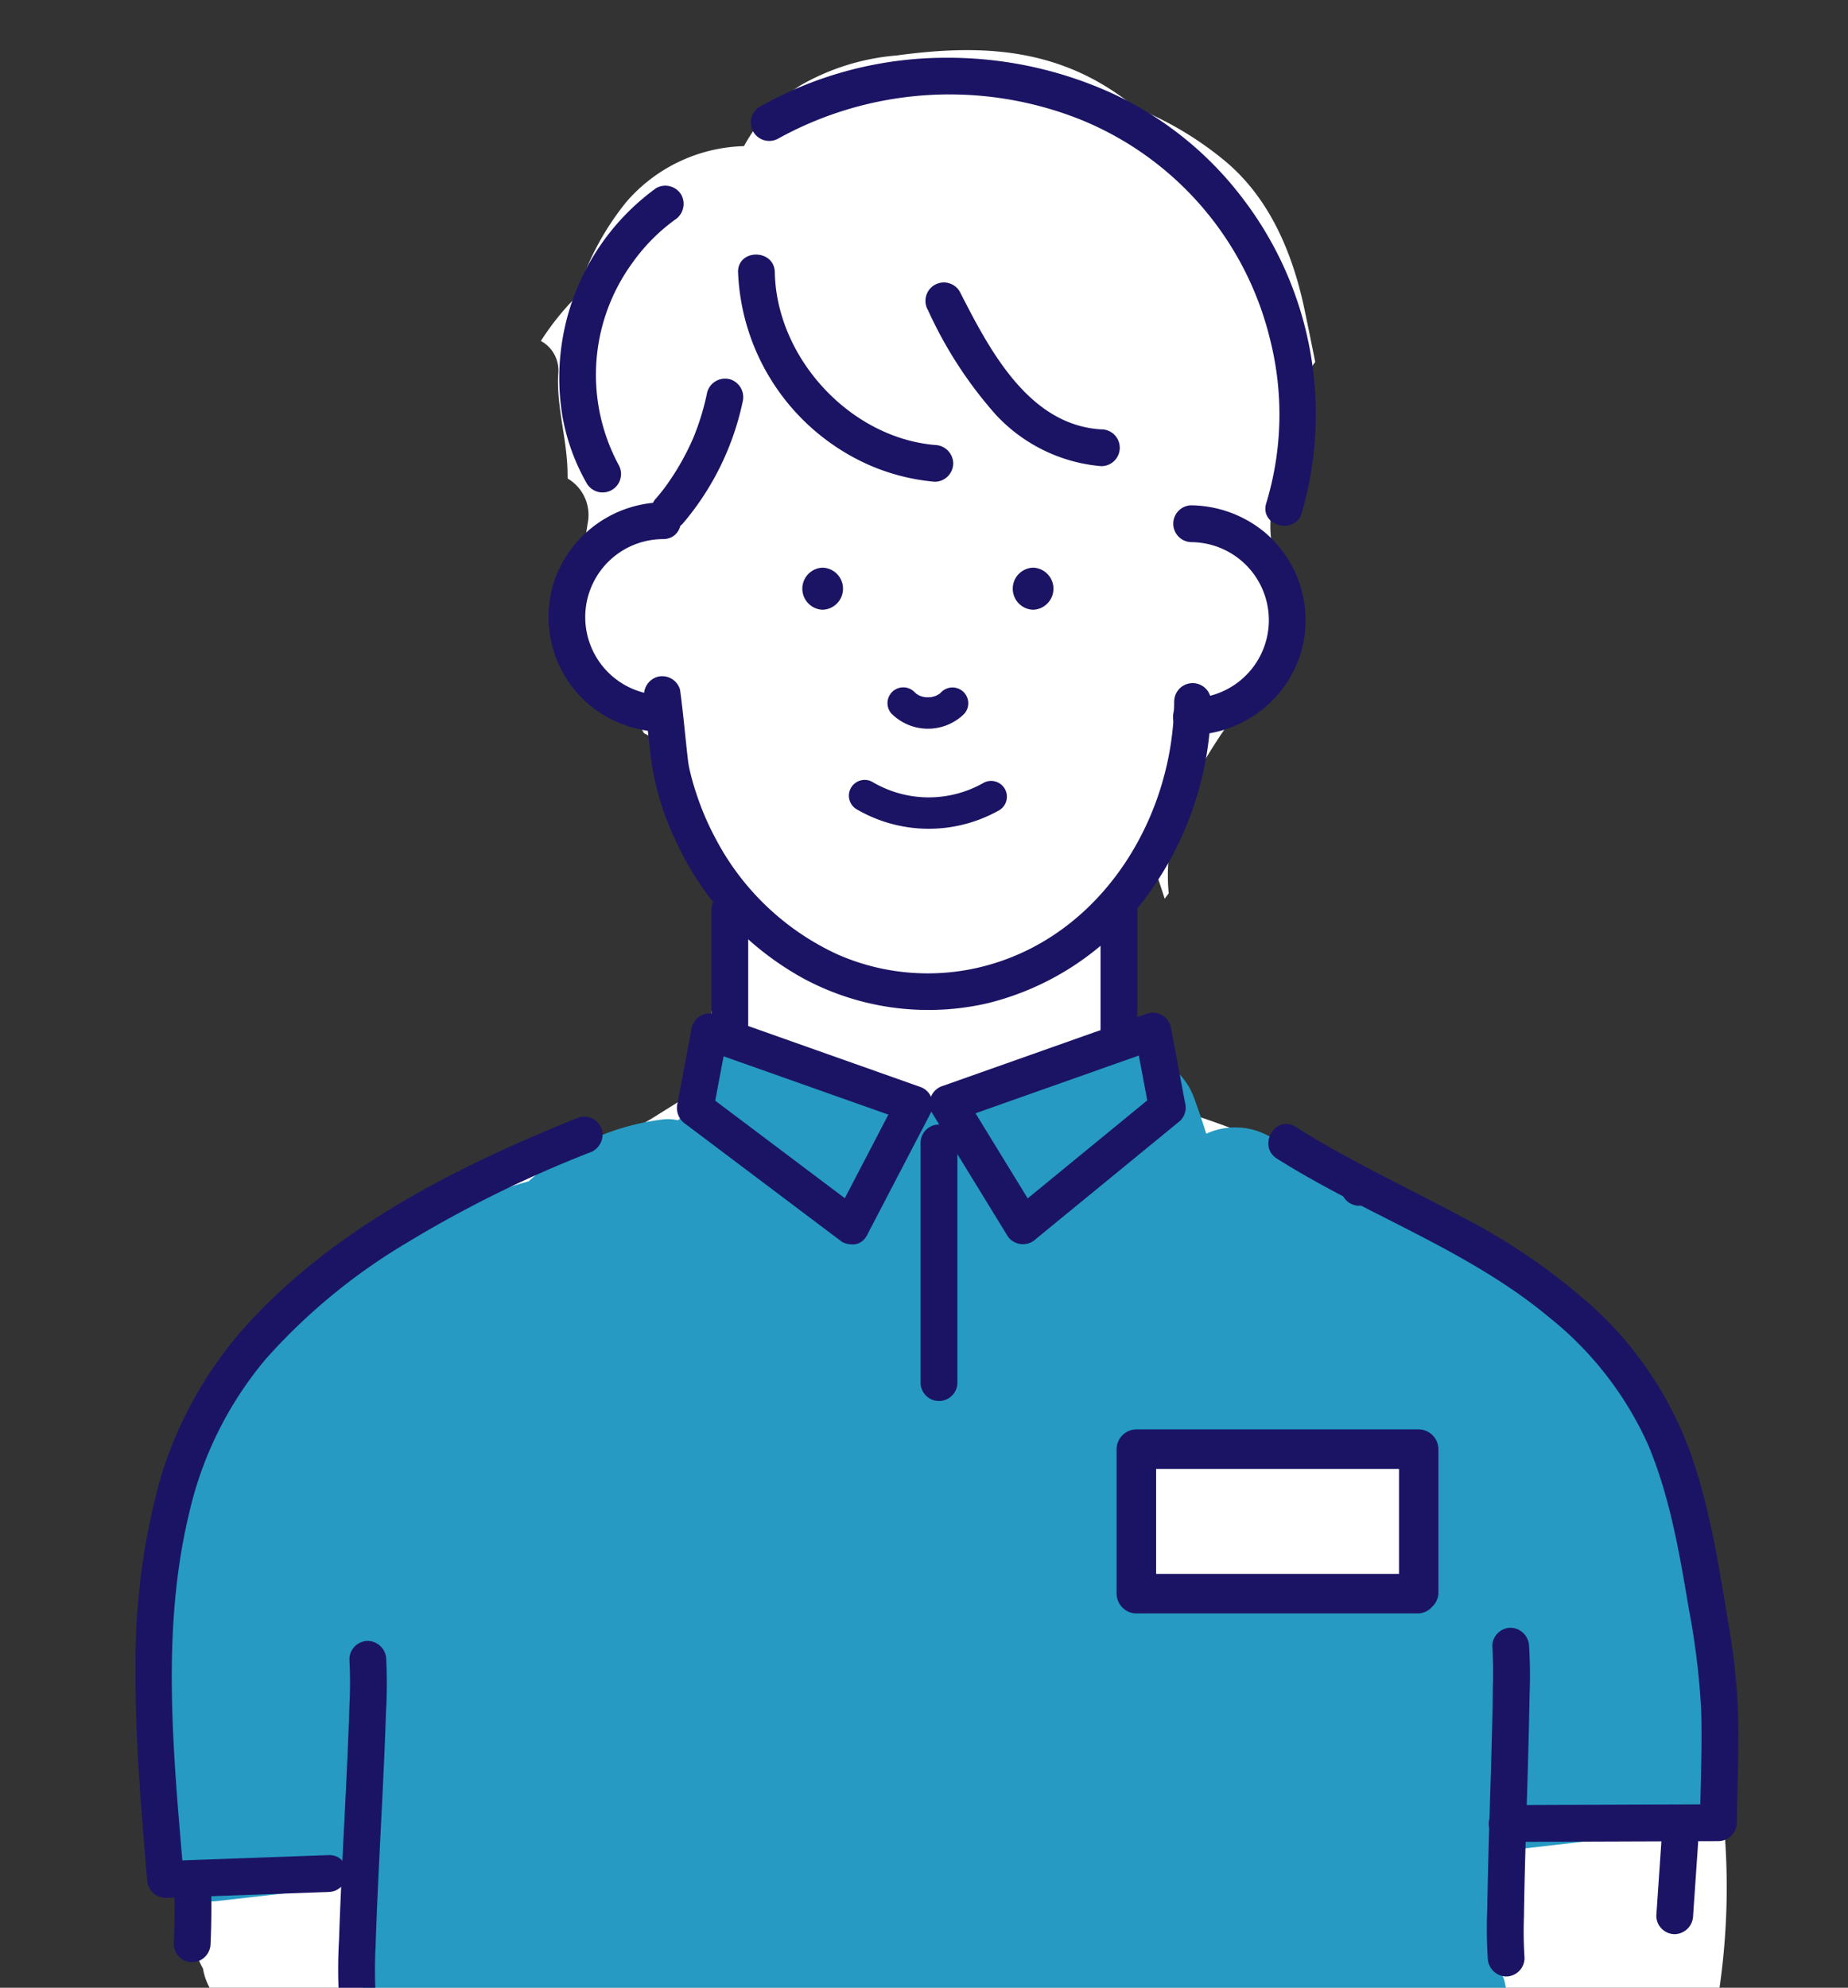 <svg xmlns="http://www.w3.org/2000/svg" xmlns:xlink="http://www.w3.org/1999/xlink" width="159" height="171" viewBox="0 0 159 171">
  <rect x="0" y="0" width="159" height="171" fill="#333333" stroke="none"/>
  <defs>
    <clipPath id="clip-path">
      <rect id="Rectangle_290" data-name="Rectangle 290" width="159" height="171" transform="translate(0 0.231)" fill="none"/>
    </clipPath>
  </defs>
  <g id="Group_903" data-name="Group 903" transform="translate(0 -0.231)">
    <g id="Group_902" data-name="Group 902" clip-path="url(#clip-path)">
      <path id="Path_3892" data-name="Path 3892" d="M160.64,154.881c-1.533-9.938-2.14-20.992-7.288-29.89a29.576,29.576,0,0,0-10.341-10.215c-2.553-1.583-5.288-2.911-7.8-4.554q-1.229-.963-2.515-1.847c-.393-.329-.778-.671-1.147-1.033a5.166,5.166,0,0,0-2.97-1.511,87.112,87.112,0,0,0-15.117-6.447q-.294-.366-.586-.735l-.132-.167c-1.127-1.494-2.163-3.133-3.424-4.514-.958-1.051.129-2.179-1.208-2.793.126-1.023-.636-1.727-.565-2.826.9-.159.345-.485,1.227-.7a5.039,5.039,0,0,1-.293-.588c-.96-2.289.105-4.623,1.611-6.432a3.527,3.527,0,0,1,1.075-1.447c.214.617.415,1.24.615,1.863.111-.157.224-.313.345-.465a16.111,16.111,0,0,1,1.67-8.829,45.5,45.5,0,0,1,5.289-8.16c.663-.882,1.323-1.765,1.971-2.658.243-.765.465-1.539.647-2.326a3.016,3.016,0,0,1,1.389-2.006c.024-.193.045-.385.069-.578.012-.364.014-.731.022-1.1a3.42,3.42,0,0,1-.935-1.032c-2.458-4.113-1.277-8.363.829-12.187a3.875,3.875,0,0,1-.153-2.226,13.169,13.169,0,0,1,1.562-4.268,3.253,3.253,0,0,1,.246-.338c-.3-1.493-.6-2.985-.912-4.474-1-4.771-2.928-9.482-6.728-12.717A28.908,28.908,0,0,0,109.274,13a21.741,21.741,0,0,0-3.537-2.4C100.346,7.691,94.637,7.7,88.72,8.5a19.884,19.884,0,0,0-8.264,2.566A14.21,14.21,0,0,0,75.584,16.3a13.85,13.85,0,0,0-10.122,4.8,23.753,23.753,0,0,0-4.294,8.143,22.632,22.632,0,0,0-3.059,3.818A2.882,2.882,0,0,1,59.6,35.908c-.144,2.713.663,5.267.787,7.965.016.34.021.68.023,1.021a3.634,3.634,0,0,1,1.713,3.918c-.463,3.409-1.948,6.6-1.709,10.085a3.482,3.482,0,0,1-.1,1.123,3.712,3.712,0,0,1,.1.708c0,.144.024.284.033.427a2.972,2.972,0,0,1,2.288,2.334A6.707,6.707,0,0,0,63,64.3a3.359,3.359,0,0,1,3.463,1.629c.187.287.351.587.523.882a3.37,3.37,0,0,1,.981.67,14.368,14.368,0,0,1,1.751,2.11,3.38,3.38,0,0,1,.342,2.613,3.133,3.133,0,0,1-1.074,1.653q0,.259.016.523c.186.364.379.725.574,1.085a3.3,3.3,0,0,1,3.334,2.464,42.984,42.984,0,0,1,.535,6.745,2.23,2.23,0,0,1-.007.463c0,.018-.006.035-.008.053a29.116,29.116,0,0,1-.723,5.934c-.021.092-.049.176-.075.262q-.07.459-.14.918c-.251,1.667-.531,3.368-.723,5.076l-4.317,2.692c-1.72.951-3.431,1.916-5.148,2.873-8.044,2.749-15.824,5.983-21.868,11.54C32.8,118.4,29,126.393,27.685,134.829c-1.814,11.634-1.1,23.841.431,35.463a7.666,7.666,0,0,0,.918,2.784,5.216,5.216,0,0,0,4.4,4.3c4.186.793,8.941.235,13.195.272l14.691.131,57.634.513,29.676.263c2.509.2,5.014.444,7.514.741a3.1,3.1,0,0,0,3-2.282,60.659,60.659,0,0,0,.632-17.549,6.444,6.444,0,0,0,.872-4.585" transform="translate(-11.572 -3.498)" fill="#fff"/>
      <path id="Path_3893" data-name="Path 3893" d="M156.5,220.362a4.963,4.963,0,0,0,.64-2.887c-1.028-17.554-7.487-37.608-26.485-42.707a65.132,65.132,0,0,0-12.046-7.525,5.969,5.969,0,0,0-5.186-.1q-.5-1.6-1.084-3.181a5.938,5.938,0,0,0-3.961-3.59,5.254,5.254,0,0,0-4.246-.619l-.25.088a4.313,4.313,0,0,0-2.571.763l-.383.272L88.1,165.372a5.7,5.7,0,0,0-.7.3c-1.12-1-2.059-2.242-3.214-3.2a11.844,11.844,0,0,0-7.039-2.875,8.848,8.848,0,0,0-6.781,2.511,8.194,8.194,0,0,0-1.951,3.567,4.371,4.371,0,0,0-.454.313,3.732,3.732,0,0,0-1.305-.072,20.742,20.742,0,0,0-11.531,5.321,45.664,45.664,0,0,0-13.023,5.949c-5.442,3.44-11.04,6.989-14.7,12.422-3.454,5.129-4.473,11.483-4.946,17.52a104.481,104.481,0,0,0,.5,20.658c.315,2.62,2.216,5.727,5.369,5.369l10.489-1.194a7.6,7.6,0,0,0,1.638-.368c-.1.721-.207,1.441-.319,2.16a6.911,6.911,0,0,0,1.116,5.026,3.5,3.5,0,0,0,2.571,5.049c7.265.952,14.85.283,22.166.32q11.5.058,23,.378,6.892.192,13.78.485a2.524,2.524,0,0,0,2.909,2.143l13.489-1.326q6.859.4,13.713.887a2.9,2.9,0,0,0,4.279.035,7.11,7.11,0,0,0,1.968-6.524,2.132,2.132,0,0,0-.413-.95c.05-1.159.047-2.323-.018-3.5a3.379,3.379,0,0,0-.26-1.137q.226-2.895.453-5.791l12.452-1.428c2.637-.3,5.707-2.225,5.369-5.369-.061-.567-.135-1.131-.21-1.695" transform="translate(-9.639 -69.382)" fill="#269ac2"/>
      <path id="Path_3894" data-name="Path 3894" d="M143.661,105.47c-.037,9.746-5.837,19.466-15.227,22.5a19.284,19.284,0,0,1-13.737-.684,22.409,22.409,0,0,1-10.526-10.031,23.479,23.479,0,0,1-1.646-3.881,20.479,20.479,0,0,1-.6-2.179c-.026-.126-.045-.253-.066-.38-.063-.382.027.249-.026-.2-.241-2.03-.407-4.073-.687-6.1a1.594,1.594,0,0,0-1.949-1.106,1.626,1.626,0,0,0-1.106,1.948c-.092-.666-.028-.194-.009-.034s.038.339.057.507q.082.756.162,1.512c.111,1.05.221,2.1.35,3.149a23.669,23.669,0,0,0,2.122,7.018,25.675,25.675,0,0,0,11.137,11.928,22.7,22.7,0,0,0,15.784,2.03,24.03,24.03,0,0,0,12.954-8.333,28.317,28.317,0,0,0,6.185-17.669,1.585,1.585,0,0,0-3.167,0" transform="translate(-42.636 -44.951)" fill="#1b1464"/>
      <path id="Path_3895" data-name="Path 3895" d="M180.126,80.5a6.712,6.712,0,0,1,0,13.424c-2.037.024-2.042,3.191,0,3.167a10.024,10.024,0,0,0,9.292-6.534A9.9,9.9,0,0,0,186.5,79.667a10.128,10.128,0,0,0-6.369-2.336,1.585,1.585,0,0,0,0,3.167" transform="translate(-77.668 -33.63)" fill="#1b1464"/>
      <path id="Path_3896" data-name="Path 3896" d="M93.38,76.871a10.025,10.025,0,0,0-9.292,6.534A9.9,9.9,0,0,0,87.01,94.293a10.127,10.127,0,0,0,6.37,2.336,1.584,1.584,0,0,0,0-3.167,6.712,6.712,0,1,1,0-13.424c2.037-.024,2.042-3.191,0-3.167" transform="translate(-36.314 -33.43)" fill="#1b1464"/>
      <path id="Path_3897" data-name="Path 3897" d="M155.943,90.443a1.811,1.811,0,0,0,0-3.62,1.811,1.811,0,0,0,0,3.62" transform="translate(-67.056 -37.758)" fill="#1b1464"/>
      <path id="Path_3898" data-name="Path 3898" d="M123.906,90.443a1.811,1.811,0,0,0,0-3.62,1.811,1.811,0,0,0,0,3.62" transform="translate(-53.124 -37.758)" fill="#1b1464"/>
      <path id="Path_3899" data-name="Path 3899" d="M135.525,107.353a4.439,4.439,0,0,0,6.155.018,1.357,1.357,0,0,0-1.92-1.92,3.213,3.213,0,0,1-.253.227l.275-.212a2.976,2.976,0,0,1-.628.37l.324-.137a3.288,3.288,0,0,1-.816.219l.361-.049a3.44,3.44,0,0,1-.849,0l.361.049a3.32,3.32,0,0,1-.762-.2l.324.137a2.986,2.986,0,0,1-.632-.362l.275.212a2.974,2.974,0,0,1-.295-.264,1.357,1.357,0,1,0-1.92,1.92" transform="translate(-58.769 -45.681)" fill="#1b1464"/>
      <path id="Path_3900" data-name="Path 3900" d="M140.817,119.361a9.517,9.517,0,0,1-9.571-.087,1.358,1.358,0,0,0-1.37,2.344,12.322,12.322,0,0,0,12.312.087,1.358,1.358,0,0,0-1.37-2.344" transform="translate(-56.197 -51.783)" fill="#1b1464"/>
      <path id="Path_3901" data-name="Path 3901" d="M108.308,137.632v10.709a1.584,1.584,0,0,0,3.167,0V137.632a1.584,1.584,0,0,0-3.167,0" transform="translate(-47.101 -59.165)" fill="#1b1464"/>
      <path id="Path_3902" data-name="Path 3902" d="M167.558,137.632v10.709a1.584,1.584,0,0,0,3.167,0V137.632a1.584,1.584,0,0,0-3.167,0" transform="translate(-72.868 -59.165)" fill="#1b1464"/>
      <path id="Path_3903" data-name="Path 3903" d="M37.25,233.895l-14.034.507,1.583,1.584c-.869-10.4-2.03-21.207.442-31.478A31.424,31.424,0,0,1,31.856,191.2a51.175,51.175,0,0,1,12.063-9.947,101.674,101.674,0,0,1,15.744-7.78,1.634,1.634,0,0,0,1.106-1.949,1.6,1.6,0,0,0-1.948-1.106c-10.056,4.022-20.288,9.119-27.856,17.054a34.526,34.526,0,0,0-8.16,13.921,58.581,58.581,0,0,0-2.167,16.452c-.053,6.064.49,12.108.995,18.145a1.611,1.611,0,0,0,1.584,1.583l14.034-.507c2.032-.073,2.042-3.242,0-3.167" transform="translate(-8.973 -74.075)" fill="#1b1464"/>
      <path id="Path_3904" data-name="Path 3904" d="M213.594,233.263l18.235-.066a1.609,1.609,0,0,0,1.584-1.583c.033-2.956.172-5.911.119-8.866a56.965,56.965,0,0,0-.874-8.464c-.828-4.929-1.586-9.926-3.292-14.646a31.592,31.592,0,0,0-8.321-12.386,54.306,54.306,0,0,0-11.589-7.917c-4.685-2.506-9.514-4.745-14.012-7.588-1.728-1.092-3.319,1.647-1.6,2.735,7.632,4.824,16.464,7.84,23.446,13.674a29.514,29.514,0,0,1,8.458,10.871c1.916,4.522,2.741,9.466,3.55,14.281a64.027,64.027,0,0,1,1.043,8.534c.108,3.257-.06,6.516-.1,9.774l1.583-1.583-18.235.065a1.585,1.585,0,0,0,0,3.167" transform="translate(-83.978 -74.58)" fill="#1b1464"/>
      <path id="Path_3905" data-name="Path 3905" d="M205.65,181.517a1.585,1.585,0,0,0,0-3.167,1.585,1.585,0,0,0,0,3.167" transform="translate(-88.768 -77.561)" fill="#1b1464"/>
      <path id="Path_3906" data-name="Path 3906" d="M112.371,40.69a18.962,18.962,0,0,0,11,16.453,17.978,17.978,0,0,0,5.931,1.563,1.6,1.6,0,0,0,1.582-1.582,1.615,1.615,0,0,0-1.582-1.582c-7.34-.643-13.628-7.516-13.77-14.851-.04-2.034-3.2-2.041-3.165,0" transform="translate(-48.868 -17.031)" fill="#1b1464"/>
      <path id="Path_3907" data-name="Path 3907" d="M141.132,45.794a35.849,35.849,0,0,0,5.84,9,13.991,13.991,0,0,0,9.039,4.422,1.583,1.583,0,1,0,0-3.165c-6.282-.39-9.64-6.957-12.146-11.853a1.583,1.583,0,0,0-2.733,1.6" transform="translate(-61.29 -18.884)" fill="#1b1464"/>
      <path id="Path_3908" data-name="Path 3908" d="M93.47,28.875a20.16,20.16,0,0,0-8.059,19.611,17.883,17.883,0,0,0,2.115,5.822,1.585,1.585,0,0,0,2.735-1.6,16.355,16.355,0,0,1,1.127-17.347,16.181,16.181,0,0,1,3.681-3.752,1.63,1.63,0,0,0,.568-2.167,1.6,1.6,0,0,0-2.167-.568" transform="translate(-37.021 -12.458)" fill="#1b1464"/>
      <path id="Path_3909" data-name="Path 3909" d="M116.637,16.161a30.47,30.47,0,0,1,26.077-1.621A27.369,27.369,0,0,1,158.962,33.4a26.269,26.269,0,0,1-.32,14.114c-.6,1.952,2.456,2.787,3.054.842a30.52,30.52,0,0,0-4.971-26.911A29.755,29.755,0,0,0,145.5,12.316,34.013,34.013,0,0,0,131.082,9.2a32.573,32.573,0,0,0-16.043,4.227,1.585,1.585,0,0,0,1.6,2.735" transform="translate(-49.694 -4)" fill="#1b1464"/>
      <path id="Path_3910" data-name="Path 3910" d="M119.259,174.176l-13.424-10.105,1.24-6.587,17.632,6.237Z" transform="translate(-46.026 -68.487)" fill="#269ac2"/>
      <path id="Path_3911" data-name="Path 3911" d="M118.854,171.582,107.1,162.736l-1.673-1.259.728,1.789q.62-3.294,1.24-6.587l-1.948,1.106,15.427,5.457,2.205.78-.947-2.327-5.448,10.455c-.941,1.806,1.791,3.409,2.735,1.6l5.448-10.455a1.61,1.61,0,0,0-.946-2.327L108.5,155.51l-2.205-.78a1.591,1.591,0,0,0-1.948,1.106q-.62,3.293-1.24,6.587a1.677,1.677,0,0,0,.728,1.789l11.751,8.846,1.673,1.26a1.594,1.594,0,0,0,2.167-.569,1.622,1.622,0,0,0-.568-2.167" transform="translate(-44.821 -67.26)" fill="#1b1464"/>
      <path id="Path_3912" data-name="Path 3912" d="M150.779,174.125,163.2,163.953l-1.24-6.587L144.325,163.6Z" transform="translate(-62.764 -68.436)" fill="#269ac2"/>
      <path id="Path_3913" data-name="Path 3913" d="M150.674,174.019l10.851-8.888,1.568-1.284a1.591,1.591,0,0,0,.407-1.541q-.62-3.294-1.24-6.587a1.591,1.591,0,0,0-1.948-1.106l-15.427,5.457-2.205.78a1.6,1.6,0,0,0-.946,2.327l5.63,9.18.823,1.342c1.064,1.735,3.8.145,2.735-1.6l-5.63-9.18-.823-1.342-.947,2.327,15.427-5.457,2.205-.78-1.948-1.106q.62,3.293,1.24,6.587l.407-1.541L150,170.5l-1.567,1.284a1.594,1.594,0,0,0,0,2.24,1.62,1.62,0,0,0,2.24,0" transform="translate(-61.54 -67.21)" fill="#1b1464"/>
      <path id="Path_3914" data-name="Path 3914" d="M105.92,58.11a1.6,1.6,0,0,0-1.947,1.105,22.262,22.262,0,0,1-.678,2.539c-.138.416-.292.826-.453,1.234-.014.035-.041.1-.051.126-.036.085-.073.169-.11.253q-.15.337-.313.67a21.934,21.934,0,0,1-1.288,2.29q-.357.553-.745,1.083c-.065.088-.13.176-.2.263l-.016.021-.039.049q-.231.289-.47.571a1.582,1.582,0,1,0,2.238,2.238,23.73,23.73,0,0,0,5.173-10.5,1.614,1.614,0,0,0-1.105-1.947" transform="translate(-43.124 -25.253)" fill="#1b1464"/>
      <path id="Path_3915" data-name="Path 3915" d="M252.6,279.674q-.215,3.148-.431,6.3a1.592,1.592,0,0,0,1.583,1.583,1.621,1.621,0,0,0,1.583-1.583q.216-3.148.432-6.3a1.592,1.592,0,0,0-1.584-1.583,1.622,1.622,0,0,0-1.583,1.583" transform="translate(-109.662 -120.936)" fill="#1b1464"/>
      <path id="Path_3916" data-name="Path 3916" d="M26.51,287.033q.047,2.279-.057,4.558a1.6,1.6,0,0,0,1.583,1.583,1.618,1.618,0,0,0,1.584-1.583q.1-2.278.057-4.558a1.584,1.584,0,0,0-3.167,0" transform="translate(-11.503 -124.136)" fill="#1b1464"/>
      <path id="Path_3917" data-name="Path 3917" d="M52.445,251.781a38.2,38.2,0,0,1,0,4.006c-.062,2.112-.159,4.223-.259,6.334-.218,4.59-.481,9.179-.633,13.772a42.993,42.993,0,0,0-.024,4.643,1.623,1.623,0,0,0,1.583,1.583,1.6,1.6,0,0,0,1.584-1.583,38.362,38.362,0,0,1,0-4.007c.063-2.112.16-4.223.26-6.334.218-4.59.481-9.179.633-13.771a42.992,42.992,0,0,0,.024-4.643,1.623,1.623,0,0,0-1.584-1.583,1.6,1.6,0,0,0-1.583,1.583" transform="translate(-22.382 -108.807)" fill="#1b1464"/>
      <path id="Path_3918" data-name="Path 3918" d="M226.839,249.781a35.317,35.317,0,0,1,.05,3.587c-.024,1.983-.077,3.966-.132,5.949-.121,4.345-.28,8.689-.348,13.035a40.338,40.338,0,0,0,.041,4.264,1.626,1.626,0,0,0,1.583,1.583,1.6,1.6,0,0,0,1.583-1.583,35.318,35.318,0,0,1-.05-3.587c.024-1.984.077-3.967.132-5.949.121-4.345.28-8.689.348-13.035a40.489,40.489,0,0,0-.041-4.264,1.626,1.626,0,0,0-1.584-1.583,1.6,1.6,0,0,0-1.583,1.583" transform="translate(-98.446 -107.937)" fill="#1b1464"/>
      <path id="Path_3919" data-name="Path 3919" d="M140.158,173.1v20.751a1.585,1.585,0,0,0,3.167,0V173.1a1.585,1.585,0,0,0-3.167,0" transform="translate(-60.952 -74.614)" fill="#1b1464"/>
      <rect id="Rectangle_289" data-name="Rectangle 289" width="24" height="12" transform="translate(98 125.231)" fill="#fff"/>
      <path id="Path_3920" data-name="Path 3920" d="M196,230.433H171.7l1.7,1.7V219.7l-1.7,1.7H196l-1.7-1.7v12.433a1.7,1.7,0,0,0,3.391,0V219.7A1.72,1.72,0,0,0,196,218H171.7a1.72,1.72,0,0,0-1.7,1.7v12.433a1.72,1.72,0,0,0,1.7,1.7H196a1.7,1.7,0,0,0,0-3.391" transform="translate(-73.93 -94.804)" fill="#1b1464"/>
    </g>
  </g>
</svg>
